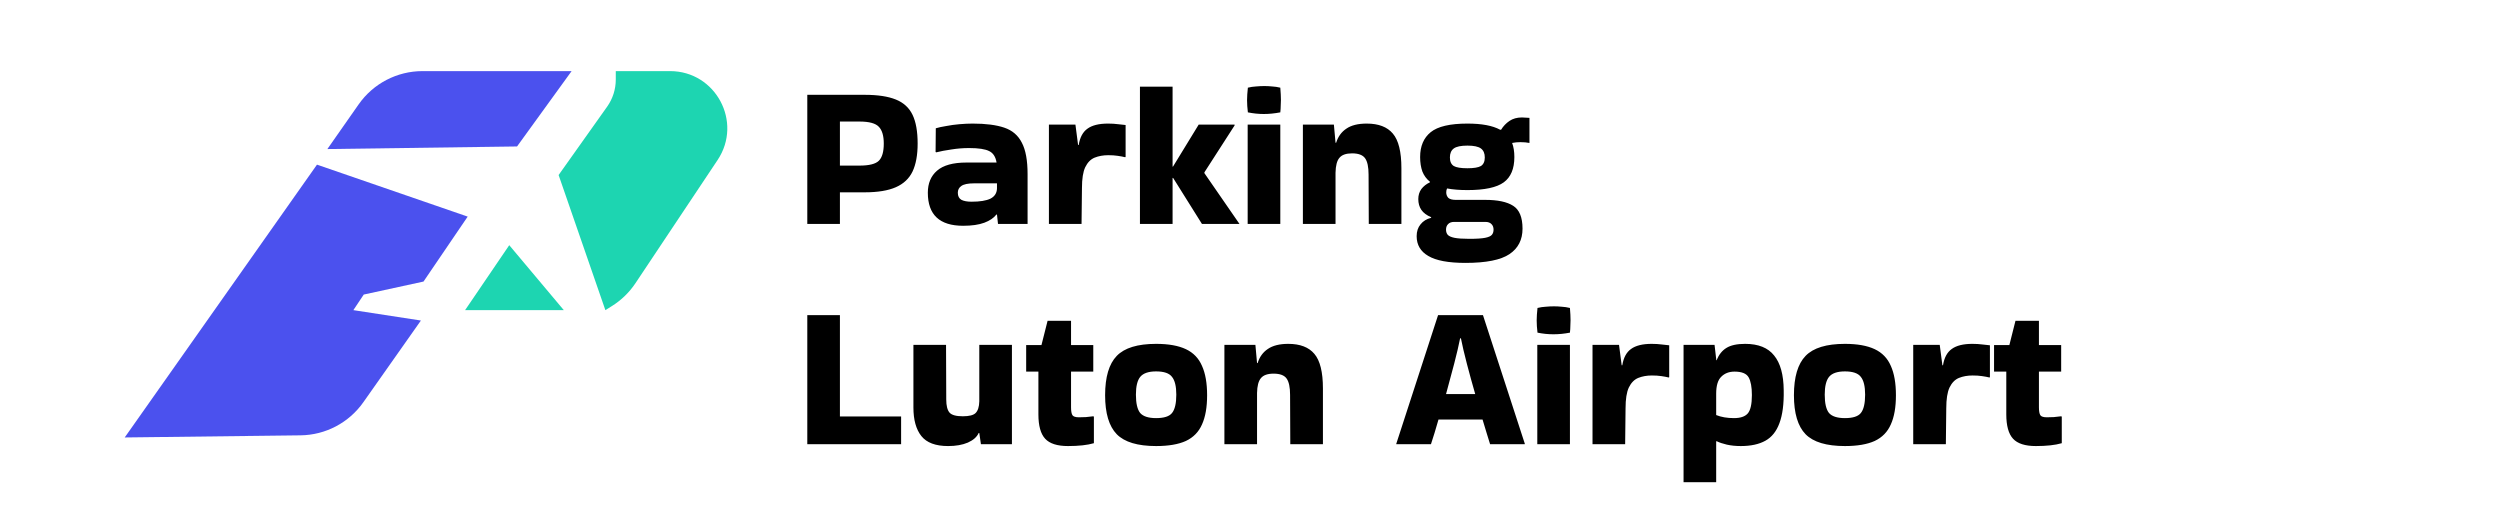 <svg width="180" height="38" viewBox="0 0 180 38" fill="none" xmlns="http://www.w3.org/2000/svg">
<rect width="180" height="38" fill="white"/>
<path d="M36.666 17.653L33.486 22.33L40.594 22.33L36.666 17.653Z" fill="#1DD5B1"/>
<path d="M48.244 5.12L44.336 5.12L44.336 5.73C44.336 6.428 44.119 7.109 43.715 7.679L40.22 12.602L43.587 22.33L44.059 22.035C44.735 21.613 45.312 21.052 45.754 20.389L51.669 11.518C53.492 8.783 51.531 5.12 48.244 5.12Z" fill="#1DD5B1"/>
<path d="M25.824 7.513L23.571 10.732L37.227 10.545L41.156 5.12L30.421 5.12C28.59 5.12 26.874 6.013 25.824 7.513Z" fill="#4B51EE"/>
<path d="M33.673 15.596L22.823 11.854L8.979 31.497L21.638 31.344C23.439 31.323 25.121 30.437 26.158 28.965L30.305 23.078L25.442 22.33L26.19 21.208L30.492 20.272L33.673 15.596Z" fill="#4B51EE"/>
<path d="M60.474 16.124H58.125V6.827H62.266C63.196 6.827 63.941 6.94 64.499 7.165C65.057 7.39 65.458 7.757 65.703 8.267C65.948 8.776 66.07 9.466 66.07 10.337C66.07 11.16 65.948 11.83 65.703 12.349C65.458 12.858 65.057 13.235 64.499 13.48C63.941 13.725 63.196 13.847 62.266 13.847H60.474V16.124ZM61.884 8.751H60.474V11.923H61.884C62.58 11.923 63.045 11.806 63.28 11.571C63.515 11.336 63.632 10.925 63.632 10.337C63.632 9.779 63.515 9.378 63.28 9.133C63.045 8.878 62.58 8.751 61.884 8.751ZM70.035 8.898C70.975 8.898 71.734 8.996 72.311 9.192C72.889 9.388 73.31 9.75 73.574 10.278C73.849 10.797 73.986 11.551 73.986 12.54V16.124H71.856L71.783 15.448H71.739C71.552 15.693 71.264 15.889 70.872 16.036C70.48 16.182 69.971 16.256 69.345 16.256C67.651 16.256 66.804 15.463 66.804 13.877C66.804 13.201 67.024 12.672 67.465 12.291C67.915 11.899 68.62 11.703 69.58 11.703H71.753C71.685 11.292 71.508 11.018 71.225 10.881C70.941 10.734 70.456 10.66 69.771 10.66C69.34 10.66 68.914 10.695 68.493 10.763C68.082 10.822 67.719 10.89 67.406 10.969L67.362 10.939L67.377 9.236C67.573 9.177 67.822 9.123 68.126 9.074C68.429 9.015 68.747 8.971 69.08 8.942C69.423 8.913 69.741 8.898 70.035 8.898ZM69.947 14.523C70.554 14.523 71.009 14.449 71.313 14.303C71.616 14.146 71.773 13.901 71.783 13.568V13.201H70.123C69.692 13.201 69.389 13.265 69.213 13.392C69.046 13.509 68.963 13.671 68.963 13.877C68.963 14.121 69.051 14.293 69.227 14.391C69.403 14.479 69.643 14.523 69.947 14.523ZM77.871 16.124H75.522V8.971H77.431L77.622 10.44H77.666C77.754 9.892 77.965 9.5 78.297 9.265C78.63 9.02 79.125 8.898 79.781 8.898C80.045 8.898 80.285 8.913 80.5 8.942C80.716 8.962 80.897 8.981 81.044 9.001V11.292L81.014 11.321C80.858 11.282 80.677 11.248 80.471 11.219C80.275 11.189 80.05 11.174 79.795 11.174C79.433 11.174 79.105 11.233 78.811 11.351C78.528 11.468 78.302 11.698 78.136 12.041C77.979 12.374 77.901 12.873 77.901 13.539L77.871 16.124ZM84.426 16.124H82.076V6.24H84.426V11.997H84.455L86.306 8.971H88.891V9.03L86.717 12.408V12.467L89.243 16.124H86.541L84.47 12.819L84.426 12.805V16.124ZM92.182 6.313C92.211 6.666 92.226 6.959 92.226 7.194C92.226 7.331 92.221 7.473 92.211 7.62C92.211 7.757 92.201 7.914 92.182 8.09C91.976 8.129 91.775 8.159 91.58 8.178C91.384 8.198 91.188 8.208 90.992 8.208C90.806 8.208 90.615 8.198 90.419 8.178C90.233 8.159 90.043 8.129 89.847 8.09C89.827 7.924 89.812 7.772 89.803 7.635C89.793 7.488 89.788 7.346 89.788 7.209C89.788 7.082 89.793 6.945 89.803 6.798C89.812 6.651 89.827 6.489 89.847 6.313C90.043 6.264 90.238 6.235 90.434 6.225C90.64 6.206 90.84 6.196 91.036 6.196C91.222 6.196 91.408 6.206 91.594 6.225C91.79 6.235 91.986 6.264 92.182 6.313ZM92.182 16.124H89.832V8.971H92.182V16.124ZM96.158 16.124H93.808V8.971H96.04L96.158 10.278H96.202C96.339 9.838 96.584 9.5 96.936 9.265C97.288 9.02 97.778 8.898 98.405 8.898C99.257 8.898 99.883 9.138 100.285 9.618C100.696 10.097 100.901 10.93 100.901 12.114V16.124H98.552L98.537 12.57C98.537 12.021 98.454 11.63 98.287 11.395C98.121 11.16 97.807 11.042 97.347 11.042C96.916 11.042 96.613 11.15 96.437 11.365C96.26 11.571 96.168 11.928 96.158 12.437V16.124ZM103.042 15.639C102.719 15.502 102.484 15.326 102.337 15.11C102.19 14.895 102.117 14.636 102.117 14.332C102.117 14.058 102.19 13.818 102.337 13.612C102.494 13.407 102.7 13.245 102.954 13.128V13.084C102.709 12.888 102.528 12.643 102.411 12.349C102.303 12.046 102.249 11.698 102.249 11.307C102.249 10.523 102.504 9.926 103.013 9.515C103.522 9.104 104.403 8.898 105.656 8.898C106.684 8.898 107.468 9.045 108.006 9.339H108.08C108.236 9.084 108.437 8.874 108.682 8.707C108.927 8.541 109.225 8.457 109.578 8.457C109.685 8.457 109.783 8.462 109.871 8.472C109.959 8.472 110.043 8.477 110.121 8.487V10.293C109.935 10.254 109.715 10.235 109.46 10.235C109.255 10.235 109.059 10.254 108.873 10.293C108.98 10.577 109.034 10.915 109.034 11.307C109.034 12.149 108.78 12.756 108.271 13.128C107.761 13.5 106.89 13.686 105.656 13.686C105.372 13.686 105.108 13.676 104.863 13.656C104.619 13.637 104.393 13.607 104.188 13.568C104.149 13.647 104.129 13.74 104.129 13.847C104.129 14.004 104.178 14.136 104.276 14.244C104.384 14.342 104.565 14.391 104.819 14.391H106.934C107.835 14.391 108.506 14.533 108.946 14.817C109.396 15.101 109.622 15.649 109.622 16.462C109.622 17.264 109.308 17.876 108.682 18.297C108.055 18.718 106.998 18.929 105.51 18.929C104.286 18.929 103.395 18.762 102.837 18.429C102.279 18.106 101.999 17.631 101.999 17.005C101.999 16.662 102.092 16.378 102.279 16.153C102.465 15.918 102.719 15.761 103.042 15.683V15.639ZM105.656 12.114C106.117 12.114 106.44 12.06 106.626 11.953C106.812 11.835 106.905 11.63 106.905 11.336C106.905 11.042 106.812 10.827 106.626 10.69C106.44 10.553 106.117 10.484 105.656 10.484C105.186 10.484 104.858 10.553 104.672 10.69C104.486 10.827 104.393 11.042 104.393 11.336C104.393 11.63 104.486 11.835 104.672 11.953C104.858 12.06 105.186 12.114 105.656 12.114ZM105.789 17.196C106.307 17.196 106.689 17.171 106.934 17.122C107.179 17.073 107.34 17 107.419 16.902C107.497 16.804 107.536 16.682 107.536 16.535C107.536 16.369 107.487 16.236 107.389 16.138C107.291 16.031 107.145 15.977 106.949 15.977H104.702C104.506 15.977 104.359 16.031 104.261 16.138C104.163 16.236 104.114 16.369 104.114 16.535C104.114 16.682 104.153 16.804 104.232 16.902C104.32 17 104.481 17.073 104.716 17.122C104.961 17.171 105.319 17.196 105.789 17.196Z" fill="black"/>
<path d="M64.88 29.987V31.984H58.125V22.688H60.474V29.987H64.88ZM68.262 32.116C67.362 32.116 66.72 31.876 66.338 31.396C65.957 30.917 65.766 30.231 65.766 29.34V24.832H68.115L68.13 28.768C68.13 29.208 68.208 29.521 68.365 29.707C68.522 29.884 68.84 29.972 69.32 29.972C69.78 29.972 70.088 29.894 70.245 29.737C70.411 29.57 70.499 29.291 70.509 28.9V24.832H72.859V31.984H70.627L70.509 31.176H70.465C70.338 31.46 70.079 31.69 69.687 31.866C69.295 32.033 68.82 32.116 68.262 32.116ZM74.765 29.84V26.756H73.884V24.846H74.985L75.426 23.099H77.115V24.846H78.716V26.756H77.115V29.326C77.115 29.6 77.149 29.791 77.218 29.898C77.286 29.996 77.443 30.045 77.688 30.045C77.844 30.045 78.011 30.04 78.187 30.031C78.363 30.011 78.539 29.991 78.716 29.972L78.76 30.001V31.91C78.29 32.048 77.668 32.116 76.894 32.116C76.121 32.116 75.573 31.94 75.25 31.587C74.927 31.235 74.765 30.652 74.765 29.84ZM79.568 28.459C79.568 27.147 79.847 26.202 80.406 25.625C80.964 25.047 81.908 24.758 83.24 24.758C84.131 24.758 84.846 24.886 85.384 25.14C85.923 25.395 86.309 25.796 86.544 26.344C86.789 26.883 86.912 27.588 86.912 28.459C86.912 29.321 86.789 30.021 86.544 30.559C86.309 31.098 85.923 31.494 85.384 31.749C84.846 31.994 84.131 32.116 83.24 32.116C81.908 32.116 80.964 31.832 80.406 31.264C79.847 30.687 79.568 29.752 79.568 28.459ZM83.24 30.104C83.808 30.104 84.19 29.982 84.385 29.737C84.591 29.482 84.694 29.042 84.694 28.415C84.694 27.818 84.591 27.392 84.385 27.137C84.19 26.873 83.808 26.741 83.24 26.741C82.692 26.741 82.31 26.873 82.094 27.137C81.889 27.392 81.786 27.818 81.786 28.415C81.786 29.042 81.889 29.482 82.094 29.737C82.31 29.982 82.692 30.104 83.24 30.104ZM90.507 31.984H88.157V24.832H90.389L90.507 26.139H90.551C90.688 25.698 90.933 25.36 91.285 25.125C91.638 24.881 92.127 24.758 92.754 24.758C93.606 24.758 94.232 24.998 94.634 25.478C95.045 25.958 95.251 26.79 95.251 27.974V31.984H92.901L92.886 28.43C92.886 27.881 92.803 27.49 92.636 27.255C92.47 27.02 92.157 26.902 91.697 26.902C91.266 26.902 90.962 27.01 90.786 27.226C90.61 27.431 90.517 27.788 90.507 28.298V31.984ZM109.784 31.94V31.984H107.287C107.219 31.749 107.135 31.48 107.037 31.176C106.949 30.873 106.851 30.549 106.744 30.207H103.571C103.376 30.892 103.195 31.485 103.028 31.984H100.531V31.954L103.542 22.688H106.773L109.784 31.94ZM105.128 24.362C105.03 24.861 104.888 25.468 104.702 26.183C104.516 26.898 104.321 27.627 104.115 28.371H106.215C106 27.627 105.799 26.898 105.613 26.183C105.427 25.468 105.285 24.861 105.187 24.362H105.128ZM113.035 22.173C113.065 22.526 113.079 22.82 113.079 23.055C113.079 23.192 113.074 23.334 113.065 23.48C113.065 23.618 113.055 23.774 113.035 23.951C112.83 23.99 112.629 24.019 112.433 24.039C112.237 24.058 112.041 24.068 111.846 24.068C111.66 24.068 111.469 24.058 111.273 24.039C111.087 24.019 110.896 23.99 110.7 23.951C110.681 23.784 110.666 23.632 110.656 23.495C110.646 23.348 110.641 23.206 110.641 23.069C110.641 22.942 110.646 22.805 110.656 22.658C110.666 22.511 110.681 22.35 110.7 22.173C110.896 22.125 111.092 22.095 111.288 22.085C111.493 22.066 111.694 22.056 111.89 22.056C112.076 22.056 112.262 22.066 112.448 22.085C112.644 22.095 112.839 22.125 113.035 22.173ZM113.035 31.984H110.685V24.832H113.035V31.984ZM117.011 31.984H114.661V24.832H116.57L116.761 26.3H116.805C116.894 25.752 117.104 25.36 117.437 25.125C117.77 24.881 118.264 24.758 118.92 24.758C119.185 24.758 119.425 24.773 119.64 24.802C119.855 24.822 120.036 24.841 120.183 24.861V27.152L120.154 27.181C119.997 27.142 119.816 27.108 119.611 27.079C119.415 27.049 119.19 27.035 118.935 27.035C118.573 27.035 118.245 27.093 117.951 27.211C117.667 27.328 117.442 27.558 117.275 27.901C117.119 28.234 117.04 28.733 117.04 29.399L117.011 31.984ZM123.565 34.716H121.216V24.832H123.448L123.565 25.845V25.933H123.595C123.761 25.532 123.996 25.238 124.3 25.052C124.613 24.856 125.063 24.758 125.651 24.758C126.601 24.758 127.296 25.037 127.736 25.595C128.187 26.144 128.417 26.976 128.427 28.092C128.446 29.081 128.343 29.874 128.118 30.471C127.903 31.059 127.565 31.48 127.105 31.734C126.645 31.989 126.057 32.116 125.342 32.116C124.97 32.116 124.633 32.082 124.329 32.013C124.035 31.945 123.791 31.861 123.595 31.764L123.565 31.778V34.716ZM124.887 26.756C124.496 26.756 124.177 26.878 123.933 27.123C123.688 27.358 123.565 27.764 123.565 28.342V29.884C123.928 30.031 124.354 30.104 124.843 30.104C125.303 30.104 125.631 29.996 125.827 29.781C126.033 29.556 126.136 29.11 126.136 28.445C126.136 27.867 126.057 27.441 125.901 27.167C125.744 26.893 125.406 26.756 124.887 26.756ZM129.163 28.459C129.163 27.147 129.442 26.202 130.001 25.625C130.559 25.047 131.503 24.758 132.835 24.758C133.726 24.758 134.441 24.886 134.979 25.14C135.518 25.395 135.904 25.796 136.139 26.344C136.384 26.883 136.507 27.588 136.507 28.459C136.507 29.321 136.384 30.021 136.139 30.559C135.904 31.098 135.518 31.494 134.979 31.749C134.441 31.994 133.726 32.116 132.835 32.116C131.503 32.116 130.559 31.832 130.001 31.264C129.442 30.687 129.163 29.752 129.163 28.459ZM132.835 30.104C133.403 30.104 133.785 29.982 133.981 29.737C134.186 29.482 134.289 29.042 134.289 28.415C134.289 27.818 134.186 27.392 133.981 27.137C133.785 26.873 133.403 26.741 132.835 26.741C132.287 26.741 131.905 26.873 131.689 27.137C131.484 27.392 131.381 27.818 131.381 28.415C131.381 29.042 131.484 29.482 131.689 29.737C131.905 29.982 132.287 30.104 132.835 30.104ZM140.102 31.984H137.752V24.832H139.661L139.852 26.3H139.896C139.984 25.752 140.195 25.36 140.528 25.125C140.861 24.881 141.355 24.758 142.011 24.758C142.275 24.758 142.515 24.773 142.731 24.802C142.946 24.822 143.127 24.841 143.274 24.861V27.152L143.245 27.181C143.088 27.142 142.907 27.108 142.701 27.079C142.506 27.049 142.28 27.035 142.026 27.035C141.664 27.035 141.336 27.093 141.042 27.211C140.758 27.328 140.533 27.558 140.366 27.901C140.21 28.234 140.131 28.733 140.131 29.399L140.102 31.984ZM144.453 29.84V26.756H143.572V24.846H144.674L145.114 23.099H146.803V24.846H148.404V26.756H146.803V29.326C146.803 29.6 146.837 29.791 146.906 29.898C146.974 29.996 147.131 30.045 147.376 30.045C147.533 30.045 147.699 30.04 147.875 30.031C148.051 30.011 148.228 29.991 148.404 29.972L148.448 30.001V31.91C147.978 32.048 147.356 32.116 146.583 32.116C145.809 32.116 145.261 31.94 144.938 31.587C144.615 31.235 144.453 30.652 144.453 29.84Z" fill="black"/>
</svg>
